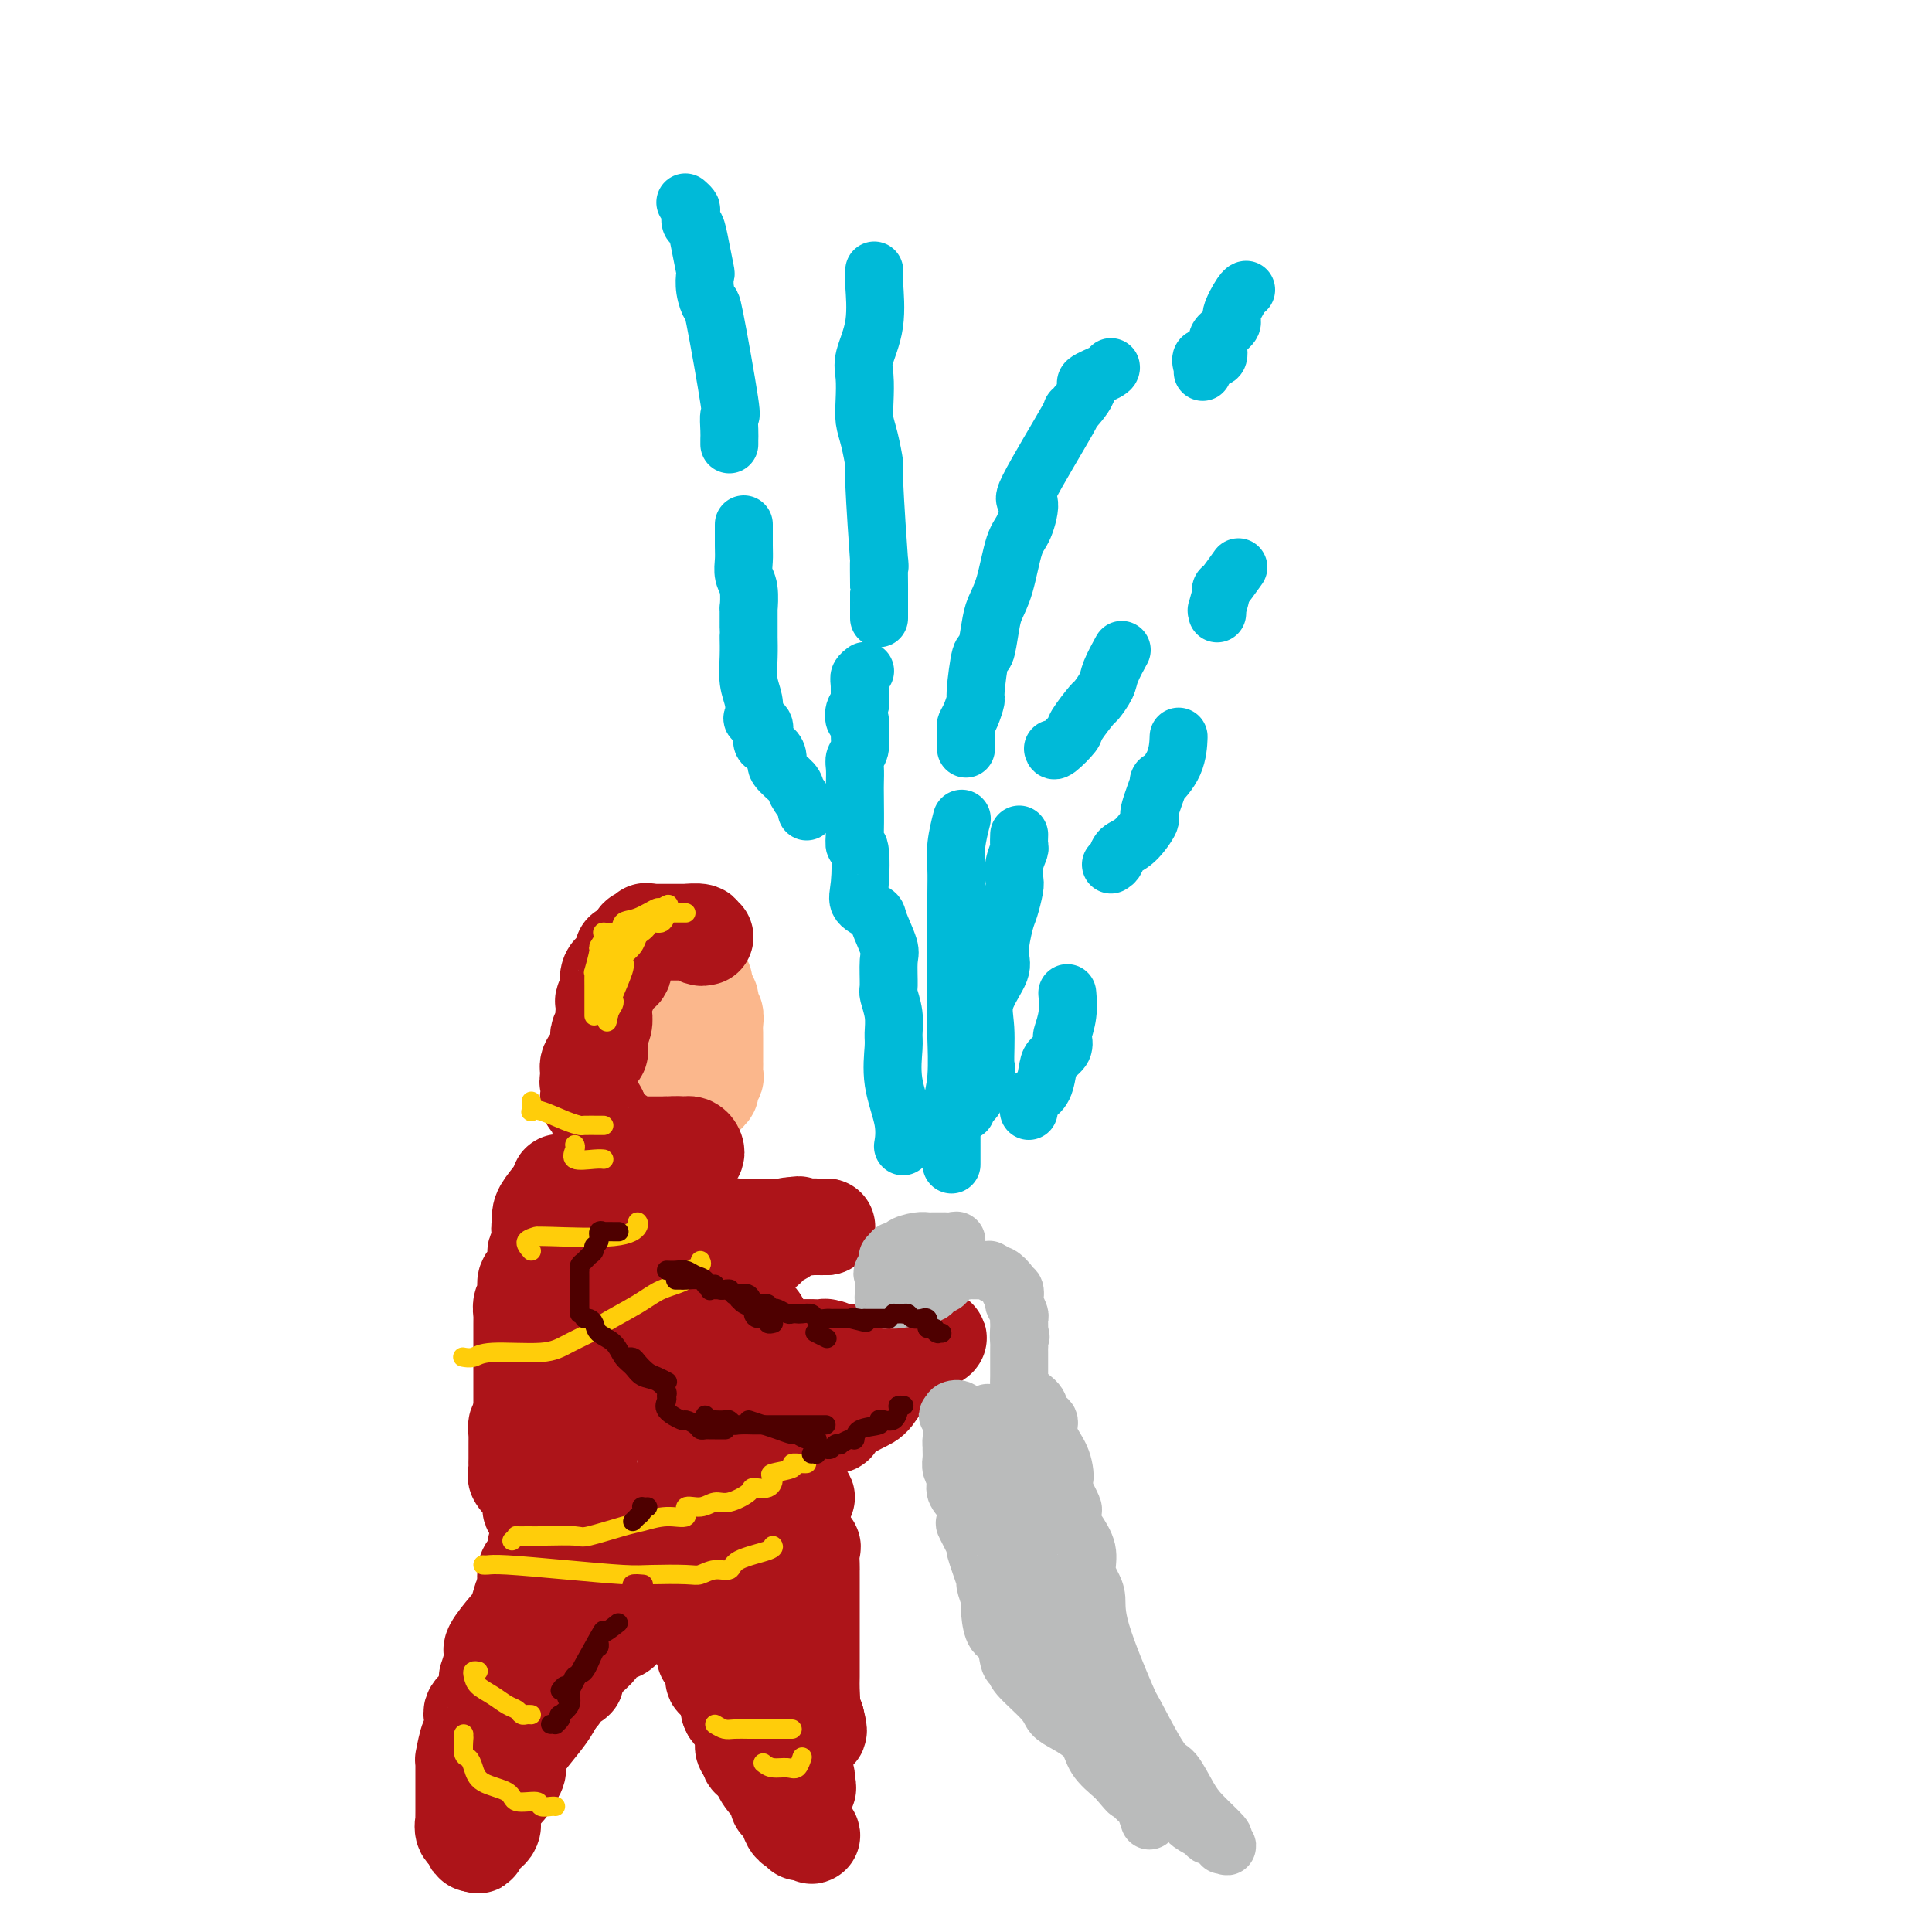 <svg viewBox='0 0 400 400' version='1.1' xmlns='http://www.w3.org/2000/svg' xmlns:xlink='http://www.w3.org/1999/xlink'><g fill='none' stroke='#FBB78C' stroke-width='20' stroke-linecap='round' stroke-linejoin='round'><path d='M142,204c0.009,0.324 0.019,0.647 0,1c-0.019,0.353 -0.065,0.735 0,1c0.065,0.265 0.241,0.412 0,1c-0.241,0.588 -0.898,1.618 -1,2c-0.102,0.382 0.351,0.116 0,1c-0.351,0.884 -1.506,2.918 -2,4c-0.494,1.082 -0.329,1.212 0,2c0.329,0.788 0.820,2.234 1,3c0.180,0.766 0.048,0.852 0,1c-0.048,0.148 -0.014,0.358 0,1c0.014,0.642 0.007,1.717 0,2c-0.007,0.283 -0.013,-0.225 0,0c0.013,0.225 0.045,1.184 0,2c-0.045,0.816 -0.166,1.489 0,2c0.166,0.511 0.619,0.860 1,1c0.381,0.140 0.691,0.070 1,0'/><path d='M142,228c0.560,2.174 0.461,0.609 1,0c0.539,-0.609 1.718,-0.262 2,0c0.282,0.262 -0.331,0.440 0,0c0.331,-0.440 1.605,-1.498 2,-2c0.395,-0.502 -0.090,-0.449 0,-1c0.090,-0.551 0.756,-1.706 1,-2c0.244,-0.294 0.065,0.272 0,0c-0.065,-0.272 -0.018,-1.382 0,-2c0.018,-0.618 0.005,-0.743 0,-1c-0.005,-0.257 -0.001,-0.646 0,-1c0.001,-0.354 0.000,-0.671 0,-1c-0.000,-0.329 -0.000,-0.668 0,-1c0.000,-0.332 0.001,-0.656 0,-1c-0.001,-0.344 -0.004,-0.707 0,-1c0.004,-0.293 0.015,-0.517 0,-1c-0.015,-0.483 -0.056,-1.224 0,-2c0.056,-0.776 0.208,-1.586 0,-2c-0.208,-0.414 -0.777,-0.430 -1,-1c-0.223,-0.570 -0.098,-1.692 0,-2c0.098,-0.308 0.171,0.198 0,0c-0.171,-0.198 -0.585,-1.099 -1,-2'/><path d='M146,205c-0.333,-3.000 -0.167,-1.500 0,0'/></g>
<g fill='none' stroke='#AD1419' stroke-width='20' stroke-linecap='round' stroke-linejoin='round'><path d='M146,194c-0.514,0.113 -1.028,0.226 -1,0c0.028,-0.226 0.599,-0.793 0,-1c-0.599,-0.207 -2.366,-0.056 -3,0c-0.634,0.056 -0.134,0.015 0,0c0.134,-0.015 -0.100,-0.004 -1,0c-0.900,0.004 -2.468,0.001 -3,0c-0.532,-0.001 -0.028,-0.000 0,0c0.028,0.000 -0.421,0.000 -1,0c-0.579,-0.000 -1.290,-0.000 -2,0'/><path d='M135,193c-1.880,-0.223 -1.081,-0.280 -1,0c0.081,0.280 -0.556,0.898 -1,1c-0.444,0.102 -0.693,-0.313 -1,0c-0.307,0.313 -0.671,1.352 -1,2c-0.329,0.648 -0.622,0.903 -1,1c-0.378,0.097 -0.840,0.035 -1,0c-0.160,-0.035 -0.018,-0.045 0,0c0.018,0.045 -0.086,0.144 0,1c0.086,0.856 0.364,2.470 0,3c-0.364,0.530 -1.369,-0.023 -2,0c-0.631,0.023 -0.887,0.621 -1,1c-0.113,0.379 -0.083,0.540 0,1c0.083,0.460 0.218,1.218 0,2c-0.218,0.782 -0.789,1.588 -1,2c-0.211,0.412 -0.060,0.429 0,1c0.060,0.571 0.030,1.696 0,2c-0.030,0.304 -0.061,-0.213 0,0c0.061,0.213 0.215,1.155 0,2c-0.215,0.845 -0.797,1.591 -1,2c-0.203,0.409 -0.027,0.480 0,1c0.027,0.520 -0.096,1.490 0,2c0.096,0.510 0.410,0.560 0,1c-0.410,0.440 -1.546,1.268 -2,2c-0.454,0.732 -0.227,1.366 0,2'/><path d='M122,222c-0.619,3.324 -0.165,1.632 0,1c0.165,-0.632 0.042,-0.206 0,0c-0.042,0.206 -0.003,0.190 0,1c0.003,0.810 -0.028,2.445 0,3c0.028,0.555 0.117,0.031 0,0c-0.117,-0.031 -0.441,0.431 0,1c0.441,0.569 1.645,1.247 2,2c0.355,0.753 -0.140,1.582 0,2c0.140,0.418 0.916,0.423 1,1c0.084,0.577 -0.524,1.724 0,2c0.524,0.276 2.181,-0.318 3,0c0.819,0.318 0.801,1.549 1,2c0.199,0.451 0.616,0.121 1,0c0.384,-0.121 0.736,-0.032 1,0c0.264,0.032 0.438,0.009 1,0c0.562,-0.009 1.510,-0.002 2,0c0.490,0.002 0.523,0.001 1,0c0.477,-0.001 1.398,-0.000 2,0c0.602,0.000 0.886,0.000 1,0c0.114,-0.000 0.057,-0.000 0,0'/><path d='M138,237c2.055,0.619 0.694,0.166 1,0c0.306,-0.166 2.281,-0.045 3,0c0.719,0.045 0.182,0.015 0,0c-0.182,-0.015 -0.010,-0.014 0,0c0.010,0.014 -0.144,0.042 0,0c0.144,-0.042 0.584,-0.153 1,0c0.416,0.153 0.808,0.570 1,1c0.192,0.430 0.183,0.871 0,1c-0.183,0.129 -0.539,-0.056 -1,0c-0.461,0.056 -1.026,0.354 -2,1c-0.974,0.646 -2.356,1.641 -3,2c-0.644,0.359 -0.551,0.082 -1,0c-0.449,-0.082 -1.440,0.029 -2,0c-0.560,-0.029 -0.689,-0.200 -1,0c-0.311,0.200 -0.803,0.771 -1,1c-0.197,0.229 -0.098,0.114 0,0'/><path d='M133,243c-1.945,1.036 -1.306,1.626 -1,2c0.306,0.374 0.279,0.533 0,1c-0.279,0.467 -0.810,1.244 -1,2c-0.190,0.756 -0.041,1.493 0,2c0.041,0.507 -0.028,0.785 0,1c0.028,0.215 0.151,0.366 0,1c-0.151,0.634 -0.576,1.750 -1,2c-0.424,0.250 -0.847,-0.368 -1,0c-0.153,0.368 -0.034,1.720 0,2c0.034,0.280 -0.015,-0.511 0,0c0.015,0.511 0.095,2.326 0,3c-0.095,0.674 -0.364,0.209 -1,0c-0.636,-0.209 -1.638,-0.162 -2,0c-0.362,0.162 -0.083,0.438 0,1c0.083,0.562 -0.030,1.411 0,2c0.030,0.589 0.202,0.917 0,1c-0.202,0.083 -0.780,-0.078 -1,0c-0.220,0.078 -0.084,0.397 0,1c0.084,0.603 0.115,1.492 0,2c-0.115,0.508 -0.377,0.637 -1,1c-0.623,0.363 -1.607,0.961 -2,1c-0.393,0.039 -0.197,-0.480 0,-1'/><path d='M122,267c-1.085,1.168 -0.298,0.090 0,-1c0.298,-1.090 0.108,-2.190 0,-3c-0.108,-0.810 -0.133,-1.330 0,-2c0.133,-0.670 0.424,-1.492 0,-3c-0.424,-1.508 -1.565,-3.703 -2,-5c-0.435,-1.297 -0.166,-1.696 0,-2c0.166,-0.304 0.229,-0.511 0,-1c-0.229,-0.489 -0.750,-1.258 -1,-2c-0.250,-0.742 -0.230,-1.458 0,-2c0.230,-0.542 0.671,-0.910 0,-1c-0.671,-0.090 -2.453,0.099 -3,0c-0.547,-0.099 0.141,-0.485 0,0c-0.141,0.485 -1.110,1.841 -2,3c-0.890,1.159 -1.701,2.120 -2,3c-0.299,0.880 -0.085,1.680 0,2c0.085,0.320 0.043,0.160 0,0'/><path d='M112,253c-0.614,1.638 -0.151,1.732 0,2c0.151,0.268 -0.012,0.710 0,1c0.012,0.290 0.199,0.427 0,1c-0.199,0.573 -0.783,1.583 -1,2c-0.217,0.417 -0.066,0.243 0,1c0.066,0.757 0.046,2.446 0,3c-0.046,0.554 -0.118,-0.025 0,0c0.118,0.025 0.425,0.655 0,1c-0.425,0.345 -1.582,0.406 -2,1c-0.418,0.594 -0.098,1.722 0,2c0.098,0.278 -0.026,-0.295 0,0c0.026,0.295 0.203,1.459 0,2c-0.203,0.541 -0.786,0.461 -1,1c-0.214,0.539 -0.057,1.698 0,2c0.057,0.302 0.015,-0.254 0,0c-0.015,0.254 -0.004,1.316 0,2c0.004,0.684 0.001,0.989 0,1c-0.001,0.011 -0.000,-0.271 0,1c0.000,1.271 0.000,4.096 0,5c-0.000,0.904 -0.000,-0.114 0,0c0.000,0.114 0.000,1.361 0,2c-0.000,0.639 -0.000,0.669 0,1c0.000,0.331 0.000,0.963 0,1c-0.000,0.037 -0.000,-0.519 0,0c0.000,0.519 0.000,2.114 0,3c-0.000,0.886 -0.000,1.062 0,1c0.000,-0.062 0.000,-0.363 0,0c-0.000,0.363 -0.000,1.389 0,2c0.000,0.611 0.000,0.805 0,1'/><path d='M108,292c-0.635,6.131 -0.223,1.958 0,1c0.223,-0.958 0.256,1.297 0,2c-0.256,0.703 -0.801,-0.148 -1,0c-0.199,0.148 -0.053,1.295 0,2c0.053,0.705 0.014,0.967 0,1c-0.014,0.033 -0.004,-0.165 0,0c0.004,0.165 0.001,0.692 0,1c-0.001,0.308 0.000,0.397 0,1c-0.000,0.603 -0.002,1.718 0,2c0.002,0.282 0.007,-0.271 0,0c-0.007,0.271 -0.026,1.366 0,2c0.026,0.634 0.098,0.808 0,1c-0.098,0.192 -0.367,0.402 0,1c0.367,0.598 1.370,1.584 2,2c0.630,0.416 0.886,0.262 1,1c0.114,0.738 0.086,2.369 0,3c-0.086,0.631 -0.229,0.262 0,0c0.229,-0.262 0.831,-0.417 1,0c0.169,0.417 -0.095,1.405 0,2c0.095,0.595 0.547,0.798 1,1'/><path d='M112,315c0.795,1.654 0.282,0.789 0,1c-0.282,0.211 -0.332,1.497 0,2c0.332,0.503 1.045,0.223 1,0c-0.045,-0.223 -0.849,-0.389 -1,0c-0.151,0.389 0.350,1.334 1,2c0.650,0.666 1.447,1.052 2,1c0.553,-0.052 0.860,-0.543 1,0c0.140,0.543 0.112,2.121 0,3c-0.112,0.879 -0.307,1.059 0,1c0.307,-0.059 1.115,-0.358 2,0c0.885,0.358 1.847,1.371 2,2c0.153,0.629 -0.504,0.874 0,1c0.504,0.126 2.169,0.135 3,0c0.831,-0.135 0.829,-0.413 1,0c0.171,0.413 0.514,1.515 1,2c0.486,0.485 1.115,0.351 2,0c0.885,-0.351 2.026,-0.919 3,-1c0.974,-0.081 1.783,0.324 2,0c0.217,-0.324 -0.156,-1.379 0,-2c0.156,-0.621 0.840,-0.810 1,-1c0.160,-0.190 -0.205,-0.381 0,-1c0.205,-0.619 0.978,-1.667 2,-3c1.022,-1.333 2.292,-2.952 3,-4c0.708,-1.048 0.854,-1.524 1,-2'/><path d='M139,316c1.630,-2.624 1.207,-2.684 1,-3c-0.207,-0.316 -0.196,-0.888 0,-2c0.196,-1.112 0.577,-2.765 1,-4c0.423,-1.235 0.887,-2.052 1,-3c0.113,-0.948 -0.125,-2.026 0,-3c0.125,-0.974 0.612,-1.844 1,-3c0.388,-1.156 0.678,-2.596 1,-4c0.322,-1.404 0.675,-2.770 1,-4c0.325,-1.230 0.623,-2.323 1,-3c0.377,-0.677 0.833,-0.939 1,-2c0.167,-1.061 0.045,-2.923 0,-4c-0.045,-1.077 -0.012,-1.371 0,-2c0.012,-0.629 0.003,-1.595 0,-3c-0.003,-1.405 -0.001,-3.249 0,-4c0.001,-0.751 0.000,-0.408 0,-1c-0.000,-0.592 -0.000,-2.118 0,-3c0.000,-0.882 0.000,-1.120 0,-2c-0.000,-0.880 -0.000,-2.403 0,-3c0.000,-0.597 0.001,-0.269 0,-1c-0.001,-0.731 -0.003,-2.522 0,-3c0.003,-0.478 0.011,0.356 0,0c-0.011,-0.356 -0.041,-1.904 0,-3c0.041,-1.096 0.155,-1.742 0,-2c-0.155,-0.258 -0.577,-0.129 -1,0'/><path d='M146,254c-0.469,-4.177 -1.143,-1.119 -2,0c-0.857,1.119 -1.897,0.299 -2,0c-0.103,-0.299 0.731,-0.076 0,0c-0.731,0.076 -3.028,0.004 -4,0c-0.972,-0.004 -0.619,0.058 -1,1c-0.381,0.942 -1.497,2.762 -2,4c-0.503,1.238 -0.394,1.893 -1,3c-0.606,1.107 -1.927,2.666 -3,4c-1.073,1.334 -1.899,2.443 -2,4c-0.101,1.557 0.524,3.562 0,6c-0.524,2.438 -2.196,5.311 -3,7c-0.804,1.689 -0.741,2.195 -1,3c-0.259,0.805 -0.840,1.908 -1,3c-0.160,1.092 0.101,2.174 0,3c-0.101,0.826 -0.563,1.395 -1,3c-0.437,1.605 -0.849,4.247 -1,6c-0.151,1.753 -0.040,2.619 0,3c0.040,0.381 0.011,0.279 0,1c-0.011,0.721 -0.003,2.265 0,3c0.003,0.735 0.001,0.659 0,1c-0.001,0.341 -0.000,1.097 0,1c0.000,-0.097 0.000,-1.049 0,-2'/><path d='M122,308c-1.085,5.959 -0.299,1.858 0,0c0.299,-1.858 0.109,-1.471 0,-3c-0.109,-1.529 -0.138,-4.972 0,-7c0.138,-2.028 0.443,-2.640 0,-3c-0.443,-0.360 -1.635,-0.468 -2,-1c-0.365,-0.532 0.097,-1.487 0,-2c-0.097,-0.513 -0.754,-0.585 -1,0c-0.246,0.585 -0.080,1.828 0,2c0.080,0.172 0.075,-0.728 0,0c-0.075,0.728 -0.220,3.085 0,4c0.220,0.915 0.805,0.390 0,1c-0.805,0.610 -3.000,2.356 -4,4c-1.000,1.644 -0.804,3.185 -1,4c-0.196,0.815 -0.785,0.904 -1,1c-0.215,0.096 -0.058,0.198 0,1c0.058,0.802 0.016,2.304 0,3c-0.016,0.696 -0.007,0.584 0,1c0.007,0.416 0.012,1.359 0,2c-0.012,0.641 -0.042,0.982 0,1c0.042,0.018 0.157,-0.285 0,0c-0.157,0.285 -0.585,1.158 -1,2c-0.415,0.842 -0.815,1.651 -1,2c-0.185,0.349 -0.155,0.237 0,1c0.155,0.763 0.433,2.400 0,3c-0.433,0.600 -1.578,0.161 -2,1c-0.422,0.839 -0.121,2.954 0,4c0.121,1.046 0.060,1.023 0,1'/><path d='M109,330c-1.887,5.956 -1.103,1.844 -1,1c0.103,-0.844 -0.473,1.578 -1,3c-0.527,1.422 -1.004,1.843 -2,3c-0.996,1.157 -2.513,3.051 -3,4c-0.487,0.949 0.054,0.954 0,2c-0.054,1.046 -0.705,3.132 -1,4c-0.295,0.868 -0.236,0.517 0,1c0.236,0.483 0.649,1.800 0,3c-0.649,1.200 -2.360,2.284 -3,3c-0.640,0.716 -0.210,1.063 0,2c0.210,0.937 0.200,2.463 0,3c-0.200,0.537 -0.589,0.084 -1,1c-0.411,0.916 -0.842,3.201 -1,4c-0.158,0.799 -0.042,0.112 0,0c0.042,-0.112 0.011,0.350 0,1c-0.011,0.650 -0.003,1.487 0,2c0.003,0.513 0.001,0.702 0,1c-0.001,0.298 -0.000,0.705 0,1c0.000,0.295 0.000,0.477 0,1c-0.000,0.523 -0.000,1.388 0,2c0.000,0.612 0.000,0.971 0,1c-0.000,0.029 -0.002,-0.273 0,0c0.002,0.273 0.006,1.120 0,2c-0.006,0.880 -0.022,1.793 0,2c0.022,0.207 0.083,-0.290 0,0c-0.083,0.290 -0.309,1.369 0,2c0.309,0.631 1.155,0.816 2,1'/><path d='M98,380c-0.048,3.919 -0.167,0.718 0,0c0.167,-0.718 0.619,1.048 1,1c0.381,-0.048 0.692,-1.911 1,-3c0.308,-1.089 0.612,-1.405 1,-2c0.388,-0.595 0.860,-1.468 1,-2c0.140,-0.532 -0.053,-0.721 1,-2c1.053,-1.279 3.354,-3.647 4,-5c0.646,-1.353 -0.361,-1.690 0,-3c0.361,-1.310 2.089,-3.593 3,-5c0.911,-1.407 1.005,-1.939 1,-3c-0.005,-1.061 -0.110,-2.651 1,-4c1.110,-1.349 3.435,-2.457 4,-3c0.565,-0.543 -0.629,-0.521 0,-2c0.629,-1.479 3.083,-4.459 4,-6c0.917,-1.541 0.299,-1.643 0,-2c-0.299,-0.357 -0.277,-0.970 0,-1c0.277,-0.030 0.809,0.522 1,0c0.191,-0.522 0.041,-2.119 0,-3c-0.041,-0.881 0.027,-1.045 0,-1c-0.027,0.045 -0.151,0.299 0,0c0.151,-0.299 0.575,-1.149 1,-2'/><path d='M122,332c4.201,-7.665 2.704,-2.827 2,-1c-0.704,1.827 -0.616,0.645 0,0c0.616,-0.645 1.761,-0.751 2,-1c0.239,-0.249 -0.429,-0.641 0,-1c0.429,-0.359 1.955,-0.684 3,-1c1.045,-0.316 1.608,-0.622 2,-1c0.392,-0.378 0.613,-0.828 1,-1c0.387,-0.172 0.939,-0.067 1,0c0.061,0.067 -0.368,0.095 0,0c0.368,-0.095 1.534,-0.313 2,0c0.466,0.313 0.233,1.156 0,2'/><path d='M135,328c0.290,0.465 -0.487,0.629 -1,1c-0.513,0.371 -0.764,0.950 -1,2c-0.236,1.050 -0.457,2.573 -1,3c-0.543,0.427 -1.410,-0.240 -2,0c-0.590,0.240 -0.905,1.387 -1,2c-0.095,0.613 0.030,0.691 0,1c-0.030,0.309 -0.213,0.848 -1,1c-0.787,0.152 -2.177,-0.082 -3,0c-0.823,0.082 -1.079,0.480 -1,1c0.079,0.520 0.493,1.161 0,2c-0.493,0.839 -1.895,1.874 -3,3c-1.105,1.126 -1.915,2.341 -2,3c-0.085,0.659 0.555,0.763 0,1c-0.555,0.237 -2.306,0.609 -3,1c-0.694,0.391 -0.333,0.801 0,1c0.333,0.199 0.636,0.187 0,1c-0.636,0.813 -2.213,2.452 -3,3c-0.787,0.548 -0.783,0.006 -1,0c-0.217,-0.006 -0.653,0.523 -1,1c-0.347,0.477 -0.605,0.901 -1,1c-0.395,0.099 -0.927,-0.128 -1,0c-0.073,0.128 0.315,0.612 0,1c-0.315,0.388 -1.332,0.681 -2,1c-0.668,0.319 -0.988,0.663 -1,1c-0.012,0.337 0.282,0.668 0,1c-0.282,0.332 -1.141,0.666 -2,1'/><path d='M104,361c-4.731,5.506 -1.058,2.770 0,2c1.058,-0.770 -0.500,0.427 -1,1c-0.500,0.573 0.058,0.524 0,1c-0.058,0.476 -0.734,1.477 -1,2c-0.266,0.523 -0.124,0.567 0,1c0.124,0.433 0.229,1.256 0,2c-0.229,0.744 -0.791,1.408 -1,2c-0.209,0.592 -0.063,1.112 0,1c0.063,-0.112 0.045,-0.854 0,0c-0.045,0.854 -0.117,3.305 0,4c0.117,0.695 0.423,-0.367 0,0c-0.423,0.367 -1.576,2.162 -2,3c-0.424,0.838 -0.119,0.717 0,1c0.119,0.283 0.052,0.969 0,1c-0.052,0.031 -0.090,-0.591 0,-1c0.090,-0.409 0.308,-0.603 1,-1c0.692,-0.397 1.857,-0.996 2,-2c0.143,-1.004 -0.736,-2.413 0,-4c0.736,-1.587 3.085,-3.353 4,-5c0.915,-1.647 0.395,-3.175 1,-5c0.605,-1.825 2.336,-3.948 4,-6c1.664,-2.052 3.260,-4.035 4,-6c0.740,-1.965 0.622,-3.914 1,-5c0.378,-1.086 1.251,-1.310 2,-2c0.749,-0.690 1.375,-1.845 2,-3'/><path d='M120,342c3.598,-6.407 2.092,-3.423 2,-3c-0.092,0.423 1.228,-1.715 2,-3c0.772,-1.285 0.994,-1.715 1,-2c0.006,-0.285 -0.206,-0.423 0,-1c0.206,-0.577 0.829,-1.593 2,-2c1.171,-0.407 2.890,-0.204 4,0c1.110,0.204 1.611,0.408 2,0c0.389,-0.408 0.665,-1.427 1,-2c0.335,-0.573 0.728,-0.701 1,-1c0.272,-0.299 0.424,-0.769 1,-1c0.576,-0.231 1.575,-0.222 2,0c0.425,0.222 0.274,0.656 0,1c-0.274,0.344 -0.673,0.598 0,1c0.673,0.402 2.417,0.953 3,2c0.583,1.047 0.003,2.590 0,3c-0.003,0.410 0.571,-0.311 1,0c0.429,0.311 0.715,1.656 1,3'/><path d='M143,337c1.476,2.178 1.666,2.623 2,3c0.334,0.377 0.812,0.686 1,1c0.188,0.314 0.086,0.632 0,1c-0.086,0.368 -0.155,0.787 0,1c0.155,0.213 0.534,0.221 1,1c0.466,0.779 1.020,2.329 1,3c-0.020,0.671 -0.615,0.464 0,1c0.615,0.536 2.438,1.814 3,3c0.562,1.186 -0.138,2.281 0,3c0.138,0.719 1.115,1.064 2,2c0.885,0.936 1.677,2.465 2,3c0.323,0.535 0.177,0.078 0,1c-0.177,0.922 -0.384,3.224 0,4c0.384,0.776 1.361,0.027 2,0c0.639,-0.027 0.941,0.669 1,1c0.059,0.331 -0.124,0.296 0,1c0.124,0.704 0.554,2.146 1,3c0.446,0.854 0.906,1.121 1,1c0.094,-0.121 -0.179,-0.629 0,0c0.179,0.629 0.811,2.395 1,3c0.189,0.605 -0.064,0.047 0,0c0.064,-0.047 0.447,0.415 1,1c0.553,0.585 1.277,1.292 2,2'/><path d='M164,376c3.291,6.209 1.019,2.231 0,1c-1.019,-1.231 -0.784,0.285 0,1c0.784,0.715 2.118,0.627 3,1c0.882,0.373 1.314,1.205 1,1c-0.314,-0.205 -1.372,-1.446 -2,-2c-0.628,-0.554 -0.825,-0.421 -1,-1c-0.175,-0.579 -0.328,-1.871 -1,-3c-0.672,-1.129 -1.864,-2.096 -3,-3c-1.136,-0.904 -2.215,-1.744 -3,-3c-0.785,-1.256 -1.276,-2.927 -2,-4c-0.724,-1.073 -1.683,-1.548 -2,-2c-0.317,-0.452 0.006,-0.881 0,-2c-0.006,-1.119 -0.341,-2.930 -1,-4c-0.659,-1.070 -1.640,-1.400 -2,-2c-0.360,-0.600 -0.097,-1.469 0,-2c0.097,-0.531 0.028,-0.723 0,-1c-0.028,-0.277 -0.014,-0.638 0,-1'/><path d='M151,350c-0.723,-2.365 -1.030,-2.278 -1,-3c0.030,-0.722 0.397,-2.252 0,-3c-0.397,-0.748 -1.556,-0.714 -2,-1c-0.444,-0.286 -0.171,-0.892 0,-2c0.171,-1.108 0.242,-2.720 0,-4c-0.242,-1.280 -0.797,-2.230 -1,-3c-0.203,-0.770 -0.054,-1.360 0,-2c0.054,-0.640 0.015,-1.330 0,-2c-0.015,-0.670 -0.004,-1.321 0,-2c0.004,-0.679 0.001,-1.386 0,-2c-0.001,-0.614 -0.000,-1.134 0,-2c0.000,-0.866 0.000,-2.077 0,-3c-0.000,-0.923 -0.000,-1.557 0,-2c0.000,-0.443 -0.000,-0.695 0,-1c0.000,-0.305 0.000,-0.664 0,-1c-0.000,-0.336 -0.001,-0.650 0,-1c0.001,-0.350 0.003,-0.735 0,-1c-0.003,-0.265 -0.011,-0.411 0,-1c0.011,-0.589 0.041,-1.620 0,-2c-0.041,-0.380 -0.155,-0.109 0,0c0.155,0.109 0.577,0.054 1,0'/><path d='M148,312c0.350,-3.437 0.724,-1.028 1,0c0.276,1.028 0.452,0.675 2,0c1.548,-0.675 4.466,-1.671 6,-2c1.534,-0.329 1.683,0.009 2,0c0.317,-0.009 0.803,-0.367 1,0c0.197,0.367 0.105,1.458 0,2c-0.105,0.542 -0.224,0.535 0,1c0.224,0.465 0.792,1.403 1,2c0.208,0.597 0.056,0.852 0,1c-0.056,0.148 -0.015,0.189 0,1c0.015,0.811 0.004,2.391 0,3c-0.004,0.609 -0.001,0.248 0,1c0.001,0.752 0.000,2.616 0,4c-0.000,1.384 0.000,2.289 0,4c-0.000,1.711 -0.001,4.229 0,5c0.001,0.771 0.004,-0.206 0,1c-0.004,1.206 -0.015,4.593 0,6c0.015,1.407 0.057,0.834 0,1c-0.057,0.166 -0.214,1.073 0,2c0.214,0.927 0.797,1.876 1,3c0.203,1.124 0.026,2.423 0,3c-0.026,0.577 0.099,0.433 0,1c-0.099,0.567 -0.420,1.846 0,3c0.420,1.154 1.582,2.185 2,3c0.418,0.815 0.091,1.414 0,2c-0.091,0.586 0.052,1.158 0,2c-0.052,0.842 -0.301,1.955 0,3c0.301,1.045 1.150,2.023 2,3'/><path d='M166,367c0.842,2.192 0.948,1.171 1,1c0.052,-0.171 0.051,0.506 0,1c-0.051,0.494 -0.154,0.805 0,1c0.154,0.195 0.563,0.276 0,0c-0.563,-0.276 -2.098,-0.908 -3,-2c-0.902,-1.092 -1.172,-2.644 -2,-5c-0.828,-2.356 -2.215,-5.515 -3,-8c-0.785,-2.485 -0.970,-4.297 -2,-6c-1.030,-1.703 -2.907,-3.298 -4,-6c-1.093,-2.702 -1.403,-6.512 -2,-9c-0.597,-2.488 -1.480,-3.653 -2,-5c-0.520,-1.347 -0.675,-2.878 -1,-4c-0.325,-1.122 -0.819,-1.837 -1,-3c-0.181,-1.163 -0.048,-2.773 0,-4c0.048,-1.227 0.013,-2.071 0,-3c-0.013,-0.929 -0.003,-1.942 0,-3c0.003,-1.058 0.001,-2.159 0,-3c-0.001,-0.841 -0.000,-1.420 0,-2'/><path d='M147,307c-0.928,-5.931 -0.249,-2.758 0,-2c0.249,0.758 0.067,-0.900 0,-2c-0.067,-1.100 -0.019,-1.642 0,-2c0.019,-0.358 0.009,-0.530 0,-1c-0.009,-0.470 -0.017,-1.236 0,-2c0.017,-0.764 0.060,-1.527 0,-2c-0.060,-0.473 -0.221,-0.657 0,-1c0.221,-0.343 0.826,-0.845 1,-1c0.174,-0.155 -0.082,0.038 0,0c0.082,-0.038 0.501,-0.305 1,0c0.499,0.305 1.077,1.183 2,2c0.923,0.817 2.192,1.573 3,2c0.808,0.427 1.155,0.524 2,1c0.845,0.476 2.189,1.332 3,2c0.811,0.668 1.088,1.149 2,2c0.912,0.851 2.460,2.070 3,3c0.540,0.930 0.073,1.569 0,2c-0.073,0.431 0.250,0.655 1,1c0.750,0.345 1.929,0.813 2,1c0.071,0.187 -0.964,0.094 -2,0'/><path d='M165,310c2.432,2.492 0.511,0.721 -1,0c-1.511,-0.721 -2.613,-0.392 -3,0c-0.387,0.392 -0.060,0.848 -1,0c-0.940,-0.848 -3.145,-3.000 -5,-4c-1.855,-1.000 -3.358,-0.849 -4,-1c-0.642,-0.151 -0.423,-0.605 -1,-1c-0.577,-0.395 -1.951,-0.732 -3,-1c-1.049,-0.268 -1.773,-0.468 -2,-1c-0.227,-0.532 0.043,-1.396 0,-2c-0.043,-0.604 -0.401,-0.946 -1,-1c-0.599,-0.054 -1.441,0.181 -2,0c-0.559,-0.181 -0.836,-0.778 -1,-1c-0.164,-0.222 -0.216,-0.070 0,0c0.216,0.070 0.701,0.058 1,1c0.299,0.942 0.412,2.836 1,4c0.588,1.164 1.649,1.596 3,3c1.351,1.404 2.991,3.780 4,5c1.009,1.220 1.387,1.282 2,2c0.613,0.718 1.460,2.090 2,3c0.540,0.910 0.774,1.357 1,2c0.226,0.643 0.446,1.481 1,2c0.554,0.519 1.444,0.720 2,1c0.556,0.280 0.778,0.640 1,1'/><path d='M159,322c2.852,3.732 1.483,1.563 1,1c-0.483,-0.563 -0.079,0.479 0,1c0.079,0.521 -0.167,0.522 0,1c0.167,0.478 0.748,1.432 1,2c0.252,0.568 0.176,0.749 0,1c-0.176,0.251 -0.454,0.570 0,1c0.454,0.430 1.638,0.970 2,2c0.362,1.030 -0.099,2.551 0,3c0.099,0.449 0.758,-0.174 1,0c0.242,0.174 0.067,1.147 0,2c-0.067,0.853 -0.028,1.588 0,2c0.028,0.412 0.044,0.503 0,1c-0.044,0.497 -0.148,1.402 0,3c0.148,1.598 0.547,3.891 1,5c0.453,1.109 0.961,1.035 1,1c0.039,-0.035 -0.392,-0.030 0,1c0.392,1.030 1.605,3.085 2,4c0.395,0.915 -0.030,0.690 0,1c0.030,0.310 0.515,1.155 1,2'/><path d='M169,356c1.321,5.116 -0.378,0.906 -1,-1c-0.622,-1.906 -0.167,-1.509 0,-2c0.167,-0.491 0.045,-1.872 0,-3c-0.045,-1.128 -0.012,-2.005 0,-3c0.012,-0.995 0.003,-2.108 0,-3c-0.003,-0.892 -0.001,-1.561 0,-3c0.001,-1.439 0.000,-3.647 0,-5c-0.000,-1.353 0.000,-1.852 0,-3c-0.000,-1.148 -0.001,-2.945 0,-4c0.001,-1.055 0.002,-1.367 0,-2c-0.002,-0.633 -0.008,-1.587 0,-2c0.008,-0.413 0.031,-0.286 0,-1c-0.031,-0.714 -0.117,-2.269 0,-3c0.117,-0.731 0.437,-0.639 0,-1c-0.437,-0.361 -1.633,-1.175 -2,-2c-0.367,-0.825 0.094,-1.661 0,-2c-0.094,-0.339 -0.741,-0.180 -1,-1c-0.259,-0.820 -0.128,-2.619 0,-3c0.128,-0.381 0.255,0.655 0,0c-0.255,-0.655 -0.890,-3.003 -1,-4c-0.110,-0.997 0.306,-0.644 0,-1c-0.306,-0.356 -1.334,-1.420 -2,-2c-0.666,-0.580 -0.970,-0.675 -1,-1c-0.030,-0.325 0.213,-0.878 0,-1c-0.213,-0.122 -0.883,0.188 -1,0c-0.117,-0.188 0.319,-0.875 0,-1c-0.319,-0.125 -1.394,0.313 -2,0c-0.606,-0.313 -0.745,-1.375 -1,-2c-0.255,-0.625 -0.628,-0.812 -1,-1'/><path d='M156,299c-1.789,-1.666 -2.263,-1.330 -3,-1c-0.737,0.330 -1.737,0.653 -2,0c-0.263,-0.653 0.210,-2.283 0,-3c-0.210,-0.717 -1.102,-0.520 -2,-1c-0.898,-0.480 -1.803,-1.636 -2,-2c-0.197,-0.364 0.315,0.063 0,0c-0.315,-0.063 -1.455,-0.618 -2,-1c-0.545,-0.382 -0.495,-0.593 -1,-1c-0.505,-0.407 -1.566,-1.010 -2,-2c-0.434,-0.990 -0.240,-2.369 -1,-3c-0.760,-0.631 -2.474,-0.516 -3,-1c-0.526,-0.484 0.135,-1.567 0,-2c-0.135,-0.433 -1.068,-0.217 -2,0'/><path d='M136,282c-3.595,-2.857 -2.582,-1.499 -2,-1c0.582,0.499 0.733,0.139 1,0c0.267,-0.139 0.649,-0.057 1,0c0.351,0.057 0.669,0.091 1,0c0.331,-0.091 0.673,-0.305 2,0c1.327,0.305 3.638,1.129 5,2c1.362,0.871 1.773,1.791 2,2c0.227,0.209 0.269,-0.291 1,0c0.731,0.291 2.152,1.372 3,2c0.848,0.628 1.122,0.803 1,1c-0.122,0.197 -0.642,0.418 0,1c0.642,0.582 2.445,1.526 3,2c0.555,0.474 -0.139,0.477 0,1c0.139,0.523 1.112,1.565 2,2c0.888,0.435 1.691,0.263 2,1c0.309,0.737 0.124,2.383 0,3c-0.124,0.617 -0.187,0.205 0,0c0.187,-0.205 0.625,-0.201 1,0c0.375,0.201 0.688,0.601 1,1'/><path d='M160,299c1.556,1.668 0.445,-0.161 0,-1c-0.445,-0.839 -0.223,-0.689 0,-1c0.223,-0.311 0.448,-1.083 0,-2c-0.448,-0.917 -1.570,-1.980 -2,-3c-0.430,-1.020 -0.167,-1.997 0,-3c0.167,-1.003 0.237,-2.031 0,-3c-0.237,-0.969 -0.780,-1.877 -1,-3c-0.220,-1.123 -0.115,-2.459 0,-3c0.115,-0.541 0.241,-0.286 0,-1c-0.241,-0.714 -0.848,-2.397 -1,-3c-0.152,-0.603 0.153,-0.125 0,0c-0.153,0.125 -0.762,-0.103 -1,-1c-0.238,-0.897 -0.105,-2.464 0,-3c0.105,-0.536 0.183,-0.041 0,0c-0.183,0.041 -0.626,-0.374 -1,-1c-0.374,-0.626 -0.678,-1.465 -1,-2c-0.322,-0.535 -0.661,-0.768 -1,-1'/><path d='M152,268c-1.451,-5.031 -1.078,-2.109 -1,-1c0.078,1.109 -0.139,0.405 0,0c0.139,-0.405 0.632,-0.512 0,-1c-0.632,-0.488 -2.390,-1.356 -3,-2c-0.610,-0.644 -0.072,-1.062 0,-1c0.072,0.062 -0.321,0.604 -1,0c-0.679,-0.604 -1.644,-2.355 -2,-3c-0.356,-0.645 -0.102,-0.184 0,0c0.102,0.184 0.051,0.092 0,0'/><path d='M150,262c-0.008,-0.117 -0.016,-0.234 0,0c0.016,0.234 0.056,0.818 0,1c-0.056,0.182 -0.208,-0.040 0,0c0.208,0.040 0.776,0.341 1,1c0.224,0.659 0.104,1.676 0,2c-0.104,0.324 -0.193,-0.045 0,0c0.193,0.045 0.668,0.502 1,1c0.332,0.498 0.520,1.035 1,2c0.480,0.965 1.252,2.356 2,3c0.748,0.644 1.472,0.540 2,1c0.528,0.460 0.859,1.482 1,2c0.141,0.518 0.093,0.531 0,1c-0.093,0.469 -0.232,1.394 0,2c0.232,0.606 0.834,0.895 1,1c0.166,0.105 -0.105,0.028 0,0c0.105,-0.028 0.587,-0.008 1,0c0.413,0.008 0.758,0.002 1,0c0.242,-0.002 0.380,-0.001 1,0c0.620,0.001 1.723,0.000 2,0c0.277,-0.000 -0.272,-0.000 0,0c0.272,0.000 1.363,0.000 2,0c0.637,-0.000 0.818,-0.000 1,0'/><path d='M167,279c1.594,0.156 1.079,0.046 1,0c-0.079,-0.046 0.277,-0.026 1,0c0.723,0.026 1.814,0.060 2,0c0.186,-0.060 -0.531,-0.212 0,0c0.531,0.212 2.310,0.789 3,1c0.690,0.211 0.290,0.056 1,0c0.710,-0.056 2.531,-0.014 3,0c0.469,0.014 -0.414,0.000 0,0c0.414,-0.000 2.126,0.014 3,0c0.874,-0.014 0.911,-0.055 1,0c0.089,0.055 0.230,0.207 1,0c0.770,-0.207 2.168,-0.774 3,-1c0.832,-0.226 1.099,-0.112 1,0c-0.099,0.112 -0.565,0.223 0,0c0.565,-0.223 2.161,-0.778 3,-1c0.839,-0.222 0.919,-0.111 1,0'/><path d='M191,278c3.523,-0.086 0.331,0.201 0,0c-0.331,-0.201 2.201,-0.888 3,-1c0.799,-0.112 -0.134,0.351 -1,1c-0.866,0.649 -1.667,1.484 -2,2c-0.333,0.516 -0.200,0.712 -1,1c-0.800,0.288 -2.532,0.667 -3,1c-0.468,0.333 0.328,0.621 0,1c-0.328,0.379 -1.781,0.848 -3,2c-1.219,1.152 -2.204,2.988 -3,4c-0.796,1.012 -1.404,1.199 -3,2c-1.596,0.801 -4.180,2.216 -5,3c-0.820,0.784 0.123,0.936 0,1c-0.123,0.064 -1.313,0.040 -2,0c-0.687,-0.040 -0.869,-0.097 -1,0c-0.131,0.097 -0.209,0.349 -1,1c-0.791,0.651 -2.294,1.700 -3,2c-0.706,0.300 -0.613,-0.150 -1,0c-0.387,0.150 -1.253,0.900 -2,1c-0.747,0.100 -1.373,-0.450 -2,-1'/><path d='M161,298c-3.094,1.415 -0.829,0.453 0,0c0.829,-0.453 0.220,-0.396 0,-1c-0.220,-0.604 -0.052,-1.867 0,-3c0.052,-1.133 -0.011,-2.134 1,-3c1.011,-0.866 3.096,-1.596 4,-2c0.904,-0.404 0.628,-0.480 1,-1c0.372,-0.520 1.392,-1.483 2,-2c0.608,-0.517 0.806,-0.587 1,-1c0.194,-0.413 0.386,-1.169 1,-2c0.614,-0.831 1.649,-1.738 2,-2c0.351,-0.262 0.018,0.122 0,0c-0.018,-0.122 0.281,-0.749 0,-1c-0.281,-0.251 -1.140,-0.125 -2,0'/><path d='M171,280c1.488,-1.702 0.710,-0.456 0,0c-0.710,0.456 -1.350,0.122 -2,0c-0.650,-0.122 -1.310,-0.033 -2,0c-0.690,0.033 -1.412,0.008 -2,0c-0.588,-0.008 -1.043,-0.001 -1,0c0.043,0.001 0.583,-0.004 0,0c-0.583,0.004 -2.289,0.017 -3,0c-0.711,-0.017 -0.428,-0.064 -1,0c-0.572,0.064 -1.999,0.238 -3,0c-1.001,-0.238 -1.575,-0.887 -2,-1c-0.425,-0.113 -0.702,0.310 -1,0c-0.298,-0.310 -0.619,-1.353 -1,-2c-0.381,-0.647 -0.823,-0.899 -1,-1c-0.177,-0.101 -0.088,-0.050 0,0'/><path d='M152,276c-0.774,-1.235 -0.207,-2.324 0,-3c0.207,-0.676 0.056,-0.941 0,-1c-0.056,-0.059 -0.015,0.086 0,0c0.015,-0.086 0.004,-0.403 0,-1c-0.004,-0.597 -0.003,-1.473 0,-2c0.003,-0.527 0.007,-0.706 0,-1c-0.007,-0.294 -0.026,-0.704 0,-1c0.026,-0.296 0.098,-0.478 0,-1c-0.098,-0.522 -0.367,-1.382 0,-2c0.367,-0.618 1.371,-0.992 2,-1c0.629,-0.008 0.885,0.351 1,0c0.115,-0.351 0.089,-1.413 0,-2c-0.089,-0.587 -0.241,-0.700 0,-1c0.241,-0.300 0.877,-0.789 1,-1c0.123,-0.211 -0.265,-0.146 0,0c0.265,0.146 1.184,0.371 2,0c0.816,-0.371 1.528,-1.340 2,-2c0.472,-0.660 0.704,-1.012 1,-1c0.296,0.012 0.657,0.388 1,0c0.343,-0.388 0.670,-1.539 1,-2c0.330,-0.461 0.665,-0.230 1,0'/><path d='M164,254c1.732,-0.928 1.561,-0.249 2,0c0.439,0.249 1.489,0.067 2,0c0.511,-0.067 0.484,-0.018 1,0c0.516,0.018 1.576,0.005 2,0c0.424,-0.005 0.212,-0.003 0,0'/><path d='M171,254c0.897,-0.000 -0.360,-0.000 -1,0c-0.640,0.000 -0.661,0.000 -1,0c-0.339,-0.000 -0.995,-0.000 -1,0c-0.005,0.000 0.642,0.000 0,0c-0.642,-0.000 -2.571,-0.000 -4,0c-1.429,0.000 -2.358,0.000 -3,0c-0.642,-0.000 -0.998,-0.000 -1,0c-0.002,0.000 0.351,0.000 0,0c-0.351,-0.000 -1.407,-0.000 -2,0c-0.593,0.000 -0.723,0.000 -1,0c-0.277,-0.000 -0.702,-0.001 -1,0c-0.298,0.001 -0.469,0.004 -1,0c-0.531,-0.004 -1.421,-0.015 -2,0c-0.579,0.015 -0.846,0.056 -1,0c-0.154,-0.056 -0.195,-0.207 -1,0c-0.805,0.207 -2.373,0.774 -3,1c-0.627,0.226 -0.314,0.113 0,0'/></g>
<g fill='none' stroke='#FFCD0A' stroke-width='4' stroke-linecap='round' stroke-linejoin='round'><path d='M96,359c-0.006,0.508 -0.013,1.017 0,1c0.013,-0.017 0.045,-0.559 0,0c-0.045,0.559 -0.166,2.218 0,3c0.166,0.782 0.619,0.687 1,1c0.381,0.313 0.691,1.036 1,2c0.309,0.964 0.617,2.171 2,3c1.383,0.829 3.841,1.280 5,2c1.159,0.720 1.018,1.710 2,2c0.982,0.290 3.086,-0.118 4,0c0.914,0.118 0.637,0.764 1,1c0.363,0.236 1.367,0.064 2,0c0.633,-0.064 0.895,-0.018 1,0c0.105,0.018 0.052,0.009 0,0'/><path d='M99,346c-0.411,-0.065 -0.822,-0.130 -1,0c-0.178,0.130 -0.122,0.454 0,1c0.122,0.546 0.309,1.313 1,2c0.691,0.687 1.887,1.294 3,2c1.113,0.706 2.144,1.510 3,2c0.856,0.490 1.536,0.667 2,1c0.464,0.333 0.712,0.821 1,1c0.288,0.179 0.616,0.048 1,0c0.384,-0.048 0.824,-0.014 1,0c0.176,0.014 0.088,0.007 0,0'/><path d='M106,319c0.463,-0.423 0.926,-0.846 1,-1c0.074,-0.154 -0.242,-0.039 0,0c0.242,0.039 1.041,0.004 2,0c0.959,-0.004 2.079,0.025 4,0c1.921,-0.025 4.645,-0.102 6,0c1.355,0.102 1.342,0.383 3,0c1.658,-0.383 4.988,-1.431 7,-2c2.012,-0.569 2.706,-0.659 4,-1c1.294,-0.341 3.190,-0.933 5,-1c1.810,-0.067 3.536,0.390 4,0c0.464,-0.390 -0.334,-1.628 0,-2c0.334,-0.372 1.800,0.120 3,0c1.200,-0.120 2.136,-0.854 3,-1c0.864,-0.146 1.658,0.294 3,0c1.342,-0.294 3.231,-1.322 4,-2c0.769,-0.678 0.418,-1.008 1,-1c0.582,0.008 2.098,0.352 3,0c0.902,-0.352 1.191,-1.401 1,-2c-0.191,-0.599 -0.860,-0.749 0,-1c0.860,-0.251 3.250,-0.603 4,-1c0.750,-0.397 -0.139,-0.838 0,-1c0.139,-0.162 1.307,-0.044 2,0c0.693,0.044 0.912,0.012 1,0c0.088,-0.012 0.044,-0.006 0,0'/><path d='M100,324c0.246,0.022 0.491,0.045 1,0c0.509,-0.045 1.281,-0.156 4,0c2.719,0.156 7.385,0.579 12,1c4.615,0.421 9.178,0.841 12,1c2.822,0.159 3.902,0.058 6,0c2.098,-0.058 5.215,-0.074 7,0c1.785,0.074 2.237,0.238 3,0c0.763,-0.238 1.837,-0.876 3,-1c1.163,-0.124 2.417,0.268 3,0c0.583,-0.268 0.497,-1.196 2,-2c1.503,-0.804 4.597,-1.486 6,-2c1.403,-0.514 1.115,-0.861 1,-1c-0.115,-0.139 -0.058,-0.069 0,0'/><path d='M148,357c0.694,0.423 1.389,0.845 2,1c0.611,0.155 1.140,0.041 2,0c0.860,-0.041 2.051,-0.011 3,0c0.949,0.011 1.655,0.003 2,0c0.345,-0.003 0.327,-0.001 1,0c0.673,0.001 2.036,0.000 3,0c0.964,-0.000 1.529,-0.000 2,0c0.471,0.000 0.849,0.000 1,0c0.151,-0.000 0.076,-0.000 0,0'/><path d='M158,365c0.558,0.439 1.116,0.877 2,1c0.884,0.123 2.093,-0.070 3,0c0.907,0.070 1.514,0.404 2,0c0.486,-0.404 0.853,-1.544 1,-2c0.147,-0.456 0.073,-0.228 0,0'/><path d='M96,281c-0.177,-0.033 -0.354,-0.066 0,0c0.354,0.066 1.239,0.231 2,0c0.761,-0.231 1.399,-0.857 4,-1c2.601,-0.143 7.164,0.198 10,0c2.836,-0.198 3.943,-0.935 6,-2c2.057,-1.065 5.063,-2.459 6,-3c0.937,-0.541 -0.196,-0.229 1,-1c1.196,-0.771 4.720,-2.626 7,-4c2.280,-1.374 3.315,-2.267 5,-3c1.685,-0.733 4.021,-1.307 5,-2c0.979,-0.693 0.603,-1.505 1,-2c0.397,-0.495 1.568,-0.672 2,-1c0.432,-0.328 0.123,-0.808 0,-1c-0.123,-0.192 -0.062,-0.096 0,0'/><path d='M110,259c-0.648,-0.731 -1.296,-1.462 -1,-2c0.296,-0.538 1.537,-0.883 2,-1c0.463,-0.117 0.149,-0.007 0,0c-0.149,0.007 -0.131,-0.089 3,0c3.131,0.089 9.375,0.364 13,0c3.625,-0.364 4.630,-1.367 5,-2c0.370,-0.633 0.106,-0.895 0,-1c-0.106,-0.105 -0.053,-0.052 0,0'/><path d='M110,228c0.026,0.831 0.053,1.662 0,2c-0.053,0.338 -0.185,0.181 0,0c0.185,-0.181 0.687,-0.388 2,0c1.313,0.388 3.438,1.372 5,2c1.562,0.628 2.562,0.900 3,1c0.438,0.100 0.313,0.027 1,0c0.687,-0.027 2.184,-0.007 3,0c0.816,0.007 0.950,0.002 1,0c0.050,-0.002 0.014,-0.001 0,0c-0.014,0.001 -0.007,0.000 0,0'/><path d='M119,237c0.105,0.196 0.211,0.392 0,1c-0.211,0.608 -0.737,1.627 0,2c0.737,0.373 2.737,0.100 4,0c1.263,-0.100 1.789,-0.029 2,0c0.211,0.029 0.105,0.014 0,0'/><path d='M142,189c-0.214,0.002 -0.428,0.003 -1,0c-0.572,-0.003 -1.502,-0.011 -2,0c-0.498,0.011 -0.565,0.041 -1,0c-0.435,-0.041 -1.238,-0.153 -2,0c-0.762,0.153 -1.483,0.571 -2,1c-0.517,0.429 -0.831,0.868 -1,1c-0.169,0.132 -0.192,-0.044 -1,0c-0.808,0.044 -2.402,0.308 -3,1c-0.598,0.692 -0.199,1.813 0,2c0.199,0.187 0.198,-0.558 0,0c-0.198,0.558 -0.593,2.421 -1,3c-0.407,0.579 -0.827,-0.125 -1,0c-0.173,0.125 -0.099,1.079 0,2c0.099,0.921 0.223,1.810 0,2c-0.223,0.190 -0.792,-0.319 -1,0c-0.208,0.319 -0.056,1.465 0,2c0.056,0.535 0.015,0.458 0,1c-0.015,0.542 -0.004,1.704 0,2c0.004,0.296 0.001,-0.274 0,0c-0.001,0.274 -0.000,1.393 0,2c0.000,0.607 0.000,0.702 0,1c-0.000,0.298 -0.000,0.799 0,1c0.000,0.201 0.000,0.100 0,0'/><path d='M126,210c-0.522,2.889 -0.329,1.111 0,0c0.329,-1.111 0.792,-1.555 1,-2c0.208,-0.445 0.159,-0.892 0,-1c-0.159,-0.108 -0.428,0.123 0,-1c0.428,-1.123 1.554,-3.600 2,-5c0.446,-1.400 0.214,-1.723 0,-2c-0.214,-0.277 -0.408,-0.508 0,-1c0.408,-0.492 1.418,-1.246 2,-2c0.582,-0.754 0.737,-1.507 1,-2c0.263,-0.493 0.635,-0.727 1,-1c0.365,-0.273 0.725,-0.584 1,-1c0.275,-0.416 0.465,-0.936 1,-1c0.535,-0.064 1.413,0.329 2,0c0.587,-0.329 0.882,-1.380 1,-2c0.118,-0.620 0.059,-0.810 0,-1'/><path d='M138,188c1.174,-1.516 -0.390,-0.308 -1,0c-0.610,0.308 -0.266,-0.286 -1,0c-0.734,0.286 -2.546,1.451 -4,2c-1.454,0.549 -2.551,0.480 -3,1c-0.449,0.520 -0.249,1.627 -1,2c-0.751,0.373 -2.454,0.010 -3,0c-0.546,-0.010 0.064,0.333 0,1c-0.064,0.667 -0.802,1.659 -1,2c-0.198,0.341 0.143,0.030 0,1c-0.143,0.970 -0.770,3.220 -1,4c-0.230,0.780 -0.062,0.091 0,0c0.062,-0.091 0.016,0.418 0,1c-0.016,0.582 -0.004,1.238 0,2c0.004,0.762 0.001,1.630 0,2c-0.001,0.370 -0.000,0.244 0,1c0.000,0.756 0.000,2.396 0,3c-0.000,0.604 -0.000,0.173 0,0c0.000,-0.173 0.000,-0.086 0,0'/></g>
<g fill='none' stroke='#BABBBB' stroke-width='12' stroke-linecap='round' stroke-linejoin='round'><path d='M185,259c-0.087,-0.000 -0.174,-0.000 0,0c0.174,0.000 0.610,0.000 1,0c0.390,-0.000 0.734,-0.000 1,0c0.266,0.000 0.455,0.000 1,0c0.545,-0.000 1.446,-0.000 2,0c0.554,0.000 0.760,0.001 1,0c0.240,-0.001 0.513,-0.003 1,0c0.487,0.003 1.189,0.012 2,0c0.811,-0.012 1.733,-0.044 2,0c0.267,0.044 -0.120,0.166 0,0c0.120,-0.166 0.749,-0.619 1,-1c0.251,-0.381 0.126,-0.691 0,-1'/><path d='M197,257c1.909,-0.309 0.681,-0.083 0,0c-0.681,0.083 -0.814,0.021 -1,0c-0.186,-0.021 -0.426,-0.003 -1,0c-0.574,0.003 -1.481,-0.010 -2,0c-0.519,0.010 -0.648,0.043 -1,0c-0.352,-0.043 -0.927,-0.163 -2,0c-1.073,0.163 -2.644,0.607 -3,1c-0.356,0.393 0.502,0.734 0,1c-0.502,0.266 -2.366,0.456 -3,1c-0.634,0.544 -0.038,1.441 0,2c0.038,0.559 -0.481,0.779 -1,1'/><path d='M183,263c-0.619,0.892 -0.167,0.621 0,1c0.167,0.379 0.047,1.408 0,2c-0.047,0.592 -0.022,0.747 0,1c0.022,0.253 0.042,0.605 0,1c-0.042,0.395 -0.147,0.835 0,1c0.147,0.165 0.546,0.056 1,0c0.454,-0.056 0.962,-0.057 1,0c0.038,0.057 -0.393,0.173 1,0c1.393,-0.173 4.612,-0.637 6,-1c1.388,-0.363 0.946,-0.627 1,-1c0.054,-0.373 0.606,-0.857 1,-1c0.394,-0.143 0.631,0.054 1,0c0.369,-0.054 0.868,-0.361 1,-1c0.132,-0.639 -0.105,-1.611 0,-2c0.105,-0.389 0.553,-0.194 1,0'/><path d='M197,263c1.515,-0.772 2.801,-0.203 3,0c0.199,0.203 -0.691,0.039 0,0c0.691,-0.039 2.964,0.049 4,0c1.036,-0.049 0.837,-0.233 1,0c0.163,0.233 0.688,0.884 1,1c0.312,0.116 0.409,-0.302 1,0c0.591,0.302 1.674,1.323 2,2c0.326,0.677 -0.105,1.011 0,1c0.105,-0.011 0.746,-0.368 1,0c0.254,0.368 0.121,1.460 0,2c-0.121,0.540 -0.228,0.529 0,1c0.228,0.471 0.793,1.425 1,2c0.207,0.575 0.056,0.770 0,1c-0.056,0.230 -0.016,0.494 0,1c0.016,0.506 0.008,1.253 0,2'/><path d='M211,276c0.619,1.748 0.166,0.117 0,0c-0.166,-0.117 -0.044,1.278 0,2c0.044,0.722 0.012,0.770 0,1c-0.012,0.230 -0.003,0.642 0,1c0.003,0.358 0.001,0.664 0,1c-0.001,0.336 0.001,0.703 0,1c-0.001,0.297 -0.003,0.523 0,1c0.003,0.477 0.013,1.203 0,2c-0.013,0.797 -0.049,1.664 0,2c0.049,0.336 0.185,0.143 0,1c-0.185,0.857 -0.689,2.766 -1,4c-0.311,1.234 -0.430,1.794 -1,2c-0.570,0.206 -1.591,0.059 -2,0c-0.409,-0.059 -0.204,-0.029 0,0'/><path d='M207,294c-1.343,0.926 -2.701,0.241 -3,0c-0.299,-0.241 0.463,-0.037 0,0c-0.463,0.037 -2.149,-0.092 -3,0c-0.851,0.092 -0.867,0.406 -1,0c-0.133,-0.406 -0.382,-1.532 -1,-2c-0.618,-0.468 -1.605,-0.276 -2,0c-0.395,0.276 -0.197,0.638 0,1'/><path d='M197,293c-1.547,-0.157 -0.414,-0.050 0,1c0.414,1.050 0.110,3.044 0,4c-0.110,0.956 -0.026,0.876 0,1c0.026,0.124 -0.007,0.452 0,1c0.007,0.548 0.052,1.315 0,2c-0.052,0.685 -0.203,1.288 0,2c0.203,0.712 0.759,1.533 1,2c0.241,0.467 0.168,0.580 0,1c-0.168,0.420 -0.429,1.148 0,2c0.429,0.852 1.549,1.830 2,3c0.451,1.170 0.234,2.532 0,3c-0.234,0.468 -0.484,0.041 0,1c0.484,0.959 1.703,3.302 2,4c0.297,0.698 -0.327,-0.250 0,1c0.327,1.250 1.604,4.696 2,6c0.396,1.304 -0.088,0.465 0,1c0.088,0.535 0.748,2.445 1,3c0.252,0.555 0.095,-0.243 0,0c-0.095,0.243 -0.126,1.528 0,3c0.126,1.472 0.411,3.130 1,4c0.589,0.870 1.482,0.953 2,2c0.518,1.047 0.662,3.057 1,4c0.338,0.943 0.869,0.818 1,1c0.131,0.182 -0.137,0.670 1,2c1.137,1.330 3.678,3.503 5,5c1.322,1.497 1.423,2.318 2,3c0.577,0.682 1.629,1.224 3,2c1.371,0.776 3.061,1.786 4,3c0.939,1.214 1.125,2.633 2,4c0.875,1.367 2.437,2.684 4,4'/><path d='M231,368c4.149,4.911 2.022,2.189 2,2c-0.022,-0.189 2.062,2.156 3,3c0.938,0.844 0.729,0.186 1,1c0.271,0.814 1.023,3.099 1,3c-0.023,-0.099 -0.822,-2.582 -1,-4c-0.178,-1.418 0.264,-1.770 -1,-3c-1.264,-1.230 -4.235,-3.339 -6,-6c-1.765,-2.661 -2.323,-5.875 -3,-8c-0.677,-2.125 -1.474,-3.161 -3,-5c-1.526,-1.839 -3.782,-4.480 -6,-9c-2.218,-4.520 -4.398,-10.920 -5,-13c-0.602,-2.080 0.375,0.159 0,-2c-0.375,-2.159 -2.103,-8.715 -3,-12c-0.897,-3.285 -0.962,-3.300 -1,-4c-0.038,-0.700 -0.050,-2.084 0,-3c0.050,-0.916 0.163,-1.365 0,-2c-0.163,-0.635 -0.602,-1.458 -1,-2c-0.398,-0.542 -0.756,-0.805 -1,-2c-0.244,-1.195 -0.373,-3.322 -1,-5c-0.627,-1.678 -1.750,-2.908 -2,-3c-0.250,-0.092 0.375,0.954 1,2'/><path d='M205,296c-1.678,-7.074 0.628,-1.758 2,2c1.372,3.758 1.809,5.959 2,8c0.191,2.041 0.137,3.924 1,6c0.863,2.076 2.644,4.345 3,6c0.356,1.655 -0.714,2.695 0,5c0.714,2.305 3.213,5.876 4,8c0.787,2.124 -0.139,2.800 0,4c0.139,1.200 1.343,2.922 2,5c0.657,2.078 0.767,4.511 1,6c0.233,1.489 0.587,2.034 1,3c0.413,0.966 0.883,2.352 1,3c0.117,0.648 -0.118,0.558 0,1c0.118,0.442 0.590,1.415 1,2c0.410,0.585 0.758,0.783 1,1c0.242,0.217 0.379,0.452 1,1c0.621,0.548 1.726,1.407 2,2c0.274,0.593 -0.285,0.920 0,1c0.285,0.080 1.412,-0.087 2,0c0.588,0.087 0.638,0.429 1,1c0.362,0.571 1.037,1.369 2,2c0.963,0.631 2.215,1.093 3,2c0.785,0.907 1.105,2.259 2,3c0.895,0.741 2.367,0.870 3,1c0.633,0.130 0.429,0.262 1,1c0.571,0.738 1.918,2.082 3,3c1.082,0.918 1.901,1.409 2,2c0.099,0.591 -0.520,1.282 0,2c0.520,0.718 2.178,1.462 3,2c0.822,0.538 0.806,0.868 1,1c0.194,0.132 0.597,0.066 1,0'/><path d='M251,380c4.781,4.018 2.732,1.562 2,1c-0.732,-0.562 -0.149,0.771 0,1c0.149,0.229 -0.138,-0.647 0,-1c0.138,-0.353 0.700,-0.184 0,-1c-0.700,-0.816 -2.661,-2.616 -4,-4c-1.339,-1.384 -2.057,-2.353 -3,-4c-0.943,-1.647 -2.113,-3.972 -3,-5c-0.887,-1.028 -1.491,-0.757 -3,-3c-1.509,-2.243 -3.924,-6.999 -5,-9c-1.076,-2.001 -0.814,-1.248 -2,-4c-1.186,-2.752 -3.818,-9.008 -5,-13c-1.182,-3.992 -0.912,-5.721 -1,-7c-0.088,-1.279 -0.535,-2.110 -1,-3c-0.465,-0.890 -0.948,-1.839 -1,-3c-0.052,-1.161 0.327,-2.532 0,-4c-0.327,-1.468 -1.361,-3.031 -2,-4c-0.639,-0.969 -0.883,-1.342 -1,-2c-0.117,-0.658 -0.109,-1.600 0,-2c0.109,-0.400 0.317,-0.257 0,-1c-0.317,-0.743 -1.158,-2.371 -2,-4'/><path d='M220,308c-2.039,-6.977 -0.635,-2.920 0,-2c0.635,0.920 0.502,-1.297 0,-3c-0.502,-1.703 -1.372,-2.893 -2,-4c-0.628,-1.107 -1.013,-2.132 -1,-3c0.013,-0.868 0.424,-1.577 0,-2c-0.424,-0.423 -1.683,-0.558 -2,-1c-0.317,-0.442 0.307,-1.191 0,-2c-0.307,-0.809 -1.544,-1.679 -2,-2c-0.456,-0.321 -0.130,-0.092 0,0c0.130,0.092 0.065,0.046 0,0'/></g>
<g fill='none' stroke='#00BAD8' stroke-width='12' stroke-linecap='round' stroke-linejoin='round'><path d='M197,241c-0.000,0.093 -0.000,0.187 0,0c0.000,-0.187 0.000,-0.654 0,-1c-0.000,-0.346 -0.001,-0.569 0,-1c0.001,-0.431 0.004,-1.069 0,-2c-0.004,-0.931 -0.015,-2.155 0,-3c0.015,-0.845 0.057,-1.310 0,-2c-0.057,-0.690 -0.211,-1.604 0,-3c0.211,-1.396 0.789,-3.275 1,-6c0.211,-2.725 0.057,-6.297 0,-8c-0.057,-1.703 -0.015,-1.536 0,-3c0.015,-1.464 0.004,-4.557 0,-7c-0.004,-2.443 -0.002,-4.234 0,-6c0.002,-1.766 0.004,-3.507 0,-6c-0.004,-2.493 -0.015,-5.737 0,-8c0.015,-2.263 0.056,-3.545 0,-5c-0.056,-1.455 -0.207,-3.084 0,-5c0.207,-1.916 0.774,-4.119 1,-5c0.226,-0.881 0.113,-0.441 0,0'/><path d='M200,155c-0.006,-0.639 -0.012,-1.279 0,-2c0.012,-0.721 0.041,-1.525 0,-2c-0.041,-0.475 -0.152,-0.623 0,-1c0.152,-0.377 0.565,-0.983 1,-2c0.435,-1.017 0.890,-2.446 1,-3c0.110,-0.554 -0.126,-0.234 0,-2c0.126,-1.766 0.614,-5.619 1,-7c0.386,-1.381 0.670,-0.289 1,-1c0.330,-0.711 0.707,-3.226 1,-5c0.293,-1.774 0.501,-2.806 1,-4c0.499,-1.194 1.288,-2.548 2,-5c0.712,-2.452 1.345,-6.001 2,-8c0.655,-1.999 1.331,-2.447 2,-4c0.669,-1.553 1.330,-4.209 1,-5c-0.330,-0.791 -1.651,0.283 0,-3c1.651,-3.283 6.274,-10.925 8,-14c1.726,-3.075 0.553,-1.584 1,-2c0.447,-0.416 2.512,-2.738 3,-4c0.488,-1.262 -0.601,-1.462 0,-2c0.601,-0.538 2.893,-1.414 4,-2c1.107,-0.586 1.031,-0.882 1,-1c-0.031,-0.118 -0.015,-0.059 0,0'/><path d='M187,237c0.016,-0.101 0.033,-0.201 0,0c-0.033,0.201 -0.114,0.705 0,0c0.114,-0.705 0.424,-2.617 0,-5c-0.424,-2.383 -1.581,-5.238 -2,-8c-0.419,-2.762 -0.098,-5.433 0,-7c0.098,-1.567 -0.027,-2.031 0,-3c0.027,-0.969 0.205,-2.445 0,-4c-0.205,-1.555 -0.794,-3.190 -1,-4c-0.206,-0.810 -0.028,-0.794 0,-2c0.028,-1.206 -0.095,-3.635 0,-5c0.095,-1.365 0.407,-1.666 0,-3c-0.407,-1.334 -1.534,-3.700 -2,-5c-0.466,-1.300 -0.272,-1.534 -1,-2c-0.728,-0.466 -2.377,-1.163 -3,-2c-0.623,-0.837 -0.219,-1.814 0,-4c0.219,-2.186 0.255,-5.582 0,-7c-0.255,-1.418 -0.800,-0.859 -1,-1c-0.200,-0.141 -0.055,-0.982 0,-3c0.055,-2.018 0.018,-5.211 0,-7c-0.018,-1.789 -0.019,-2.172 0,-3c0.019,-0.828 0.059,-2.100 0,-3c-0.059,-0.900 -0.215,-1.426 0,-2c0.215,-0.574 0.803,-1.194 1,-2c0.197,-0.806 0.004,-1.799 0,-3c-0.004,-1.201 0.181,-2.612 0,-3c-0.181,-0.388 -0.729,0.247 -1,0c-0.271,-0.247 -0.265,-1.374 0,-2c0.265,-0.626 0.790,-0.750 1,-1c0.210,-0.250 0.105,-0.625 0,-1'/><path d='M178,145c-0.004,-6.631 -0.015,-2.208 0,-1c0.015,1.208 0.056,-0.800 0,-2c-0.056,-1.200 -0.207,-1.592 0,-2c0.207,-0.408 0.774,-0.831 1,-1c0.226,-0.169 0.113,-0.085 0,0'/><path d='M182,128c0.000,-0.247 0.000,-0.495 0,-1c-0.000,-0.505 -0.000,-1.269 0,-2c0.000,-0.731 0.001,-1.431 0,-2c-0.001,-0.569 -0.004,-1.009 0,-1c0.004,0.009 0.016,0.465 0,-1c-0.016,-1.465 -0.060,-4.853 0,-5c0.060,-0.147 0.222,2.947 0,0c-0.222,-2.947 -0.830,-11.935 -1,-16c-0.170,-4.065 0.099,-3.207 0,-4c-0.099,-0.793 -0.564,-3.238 -1,-5c-0.436,-1.762 -0.841,-2.841 -1,-4c-0.159,-1.159 -0.071,-2.398 0,-4c0.071,-1.602 0.124,-3.567 0,-5c-0.124,-1.433 -0.426,-2.335 0,-4c0.426,-1.665 1.578,-4.093 2,-7c0.422,-2.907 0.113,-6.295 0,-8c-0.113,-1.705 -0.030,-1.728 0,-2c0.030,-0.272 0.009,-0.792 0,-1c-0.009,-0.208 -0.004,-0.104 0,0'/><path d='M167,168c0.221,-0.122 0.442,-0.245 0,-1c-0.442,-0.755 -1.546,-2.143 -2,-3c-0.454,-0.857 -0.259,-1.185 -1,-2c-0.741,-0.815 -2.420,-2.119 -3,-3c-0.580,-0.881 -0.062,-1.339 0,-2c0.062,-0.661 -0.330,-1.525 -1,-2c-0.670,-0.475 -1.616,-0.559 -2,-1c-0.384,-0.441 -0.207,-1.237 0,-2c0.207,-0.763 0.444,-1.494 0,-2c-0.444,-0.506 -1.569,-0.788 -2,-1c-0.431,-0.212 -0.168,-0.354 0,-1c0.168,-0.646 0.241,-1.795 0,-3c-0.241,-1.205 -0.797,-2.466 -1,-4c-0.203,-1.534 -0.054,-3.341 0,-5c0.054,-1.659 0.014,-3.169 0,-4c-0.014,-0.831 -0.003,-0.981 0,-1c0.003,-0.019 -0.003,0.095 0,-1c0.003,-1.095 0.015,-3.399 0,-4c-0.015,-0.601 -0.057,0.501 0,0c0.057,-0.501 0.211,-2.604 0,-4c-0.211,-1.396 -0.789,-2.084 -1,-3c-0.211,-0.916 -0.057,-2.060 0,-3c0.057,-0.940 0.015,-1.676 0,-3c-0.015,-1.324 -0.004,-3.235 0,-4c0.004,-0.765 0.002,-0.382 0,0'/><path d='M151,92c-0.006,-0.298 -0.012,-0.597 0,-1c0.012,-0.403 0.043,-0.911 0,-2c-0.043,-1.089 -0.159,-2.759 0,-3c0.159,-0.241 0.592,0.947 0,-3c-0.592,-3.947 -2.210,-13.029 -3,-17c-0.790,-3.971 -0.750,-2.830 -1,-3c-0.250,-0.170 -0.788,-1.650 -1,-3c-0.212,-1.350 -0.099,-2.570 0,-3c0.099,-0.430 0.184,-0.069 0,-1c-0.184,-0.931 -0.637,-3.152 -1,-5c-0.363,-1.848 -0.637,-3.322 -1,-4c-0.363,-0.678 -0.816,-0.560 -1,-1c-0.184,-0.440 -0.101,-1.437 0,-2c0.101,-0.563 0.219,-0.690 0,-1c-0.219,-0.310 -0.777,-0.803 -1,-1c-0.223,-0.197 -0.112,-0.099 0,0'/><path d='M200,230c0.371,-0.880 0.741,-1.760 1,-2c0.259,-0.240 0.406,0.161 1,-1c0.594,-1.161 1.635,-3.882 2,-5c0.365,-1.118 0.055,-0.631 0,-2c-0.055,-1.369 0.146,-4.594 0,-7c-0.146,-2.406 -0.639,-3.993 0,-6c0.639,-2.007 2.410,-4.432 3,-6c0.590,-1.568 0.001,-2.278 0,-4c-0.001,-1.722 0.587,-4.456 1,-6c0.413,-1.544 0.650,-1.899 1,-3c0.350,-1.101 0.812,-2.948 1,-4c0.188,-1.052 0.103,-1.308 0,-2c-0.103,-0.692 -0.224,-1.818 0,-3c0.224,-1.182 0.792,-2.420 1,-3c0.208,-0.580 0.056,-0.502 0,-1c-0.056,-0.498 -0.016,-1.571 0,-2c0.016,-0.429 0.008,-0.215 0,0'/><path d='M218,155c0.090,0.311 0.180,0.622 1,0c0.820,-0.622 2.370,-2.176 3,-3c0.630,-0.824 0.338,-0.918 1,-2c0.662,-1.082 2.276,-3.152 3,-4c0.724,-0.848 0.559,-0.473 1,-1c0.441,-0.527 1.489,-1.956 2,-3c0.511,-1.044 0.484,-1.704 1,-3c0.516,-1.296 1.576,-3.227 2,-4c0.424,-0.773 0.212,-0.386 0,0'/><path d='M249,77c0.092,-0.175 0.184,-0.350 0,-1c-0.184,-0.650 -0.644,-1.774 0,-2c0.644,-0.226 2.391,0.447 3,0c0.609,-0.447 0.079,-2.015 0,-3c-0.079,-0.985 0.294,-1.388 1,-2c0.706,-0.612 1.744,-1.432 2,-2c0.256,-0.568 -0.272,-0.884 0,-2c0.272,-1.116 1.342,-3.031 2,-4c0.658,-0.969 0.902,-0.991 1,-1c0.098,-0.009 0.049,-0.004 0,0'/><path d='M213,230c-0.060,-0.764 -0.119,-1.527 0,-2c0.119,-0.473 0.418,-0.654 1,-1c0.582,-0.346 1.449,-0.856 2,-2c0.551,-1.144 0.788,-2.920 1,-4c0.212,-1.080 0.400,-1.463 1,-2c0.600,-0.537 1.611,-1.227 2,-2c0.389,-0.773 0.157,-1.630 0,-2c-0.157,-0.370 -0.238,-0.254 0,-1c0.238,-0.746 0.795,-2.355 1,-4c0.205,-1.645 0.059,-3.327 0,-4c-0.059,-0.673 -0.029,-0.336 0,0'/><path d='M230,179c0.375,-0.225 0.750,-0.450 1,-1c0.250,-0.550 0.377,-1.425 1,-2c0.623,-0.575 1.744,-0.852 3,-2c1.256,-1.148 2.648,-3.169 3,-4c0.352,-0.831 -0.337,-0.472 0,-2c0.337,-1.528 1.698,-4.943 2,-6c0.302,-1.057 -0.455,0.242 0,0c0.455,-0.242 2.123,-2.027 3,-4c0.877,-1.973 0.965,-4.135 1,-5c0.035,-0.865 0.018,-0.432 0,0'/><path d='M252,127c0.037,-0.553 0.074,-1.105 0,-1c-0.074,0.105 -0.257,0.868 0,0c0.257,-0.868 0.956,-3.367 1,-4c0.044,-0.633 -0.565,0.599 0,0c0.565,-0.599 2.304,-3.028 3,-4c0.696,-0.972 0.348,-0.486 0,0'/></g>
<g fill='none' stroke='#AD1419' stroke-width='4' stroke-linecap='round' stroke-linejoin='round'><path d='M125,347c-0.002,-0.320 -0.003,-0.639 0,-1c0.003,-0.361 0.011,-0.763 0,-1c-0.011,-0.237 -0.043,-0.311 0,-1c0.043,-0.689 0.159,-1.995 0,-3c-0.159,-1.005 -0.594,-1.708 0,-3c0.594,-1.292 2.216,-3.172 3,-4c0.784,-0.828 0.730,-0.604 1,-1c0.270,-0.396 0.865,-1.413 1,-2c0.135,-0.587 -0.188,-0.746 0,-1c0.188,-0.254 0.888,-0.604 1,-1c0.112,-0.396 -0.365,-0.838 0,-1c0.365,-0.162 1.573,-0.046 2,0c0.427,0.046 0.073,0.021 0,0c-0.073,-0.021 0.135,-0.036 0,1c-0.135,1.036 -0.613,3.125 -1,4c-0.387,0.875 -0.682,0.536 -1,1c-0.318,0.464 -0.659,1.732 -1,3'/><path d='M130,337c-0.316,1.676 -0.606,1.366 -1,2c-0.394,0.634 -0.893,2.211 -1,3c-0.107,0.789 0.178,0.789 0,1c-0.178,0.211 -0.818,0.631 -1,1c-0.182,0.369 0.096,0.686 0,1c-0.096,0.314 -0.565,0.624 -1,1c-0.435,0.376 -0.835,0.817 -1,1c-0.165,0.183 -0.096,0.109 0,0c0.096,-0.109 0.218,-0.253 0,0c-0.218,0.253 -0.776,0.904 -1,1c-0.224,0.096 -0.112,-0.363 0,0c0.112,0.363 0.226,1.548 0,2c-0.226,0.452 -0.793,0.173 -1,0c-0.207,-0.173 -0.056,-0.239 0,0c0.056,0.239 0.016,0.783 0,1c-0.016,0.217 -0.008,0.109 0,0'/></g>
<g fill='none' stroke='#4E0000' stroke-width='4' stroke-linecap='round' stroke-linejoin='round'><path d='M116,350c0.327,-0.483 0.655,-0.967 1,-1c0.345,-0.033 0.709,0.384 1,0c0.291,-0.384 0.509,-1.571 1,-2c0.491,-0.429 1.256,-0.101 2,-1c0.744,-0.899 1.467,-3.024 2,-4c0.533,-0.976 0.874,-0.801 1,-1c0.126,-0.199 0.036,-0.771 0,-1c-0.036,-0.229 -0.018,-0.114 0,0'/><path d='M128,336c-1.337,1.057 -2.674,2.114 -3,2c-0.326,-0.114 0.360,-1.398 -1,1c-1.360,2.398 -4.764,8.479 -6,11c-1.236,2.521 -0.303,1.484 0,1c0.303,-0.484 -0.023,-0.414 0,0c0.023,0.414 0.394,1.172 0,2c-0.394,0.828 -1.555,1.724 -2,2c-0.445,0.276 -0.176,-0.070 0,0c0.176,0.070 0.257,0.555 0,1c-0.257,0.445 -0.852,0.851 -1,1c-0.148,0.149 0.153,0.040 0,0c-0.153,-0.040 -0.758,-0.011 -1,0c-0.242,0.011 -0.121,0.006 0,0'/><path d='M131,315c0.452,-0.445 0.905,-0.890 1,-1c0.095,-0.110 -0.167,0.114 0,0c0.167,-0.114 0.763,-0.566 1,-1c0.237,-0.434 0.116,-0.848 0,-1c-0.116,-0.152 -0.227,-0.041 0,0c0.227,0.041 0.792,0.011 1,0c0.208,-0.011 0.059,-0.003 0,0c-0.059,0.003 -0.030,0.002 0,0'/><path d='M130,281c0.026,-0.004 0.051,-0.008 0,0c-0.051,0.008 -0.180,0.029 0,0c0.180,-0.029 0.669,-0.109 1,0c0.331,0.109 0.506,0.408 1,1c0.494,0.592 1.308,1.478 2,2c0.692,0.522 1.263,0.679 2,1c0.737,0.321 1.639,0.806 2,1c0.361,0.194 0.180,0.097 0,0'/><path d='M146,293c0.438,0.422 0.877,0.844 1,1c0.123,0.156 -0.068,0.046 0,0c0.068,-0.046 0.397,-0.026 1,0c0.603,0.026 1.480,0.060 2,0c0.520,-0.060 0.682,-0.212 1,0c0.318,0.212 0.794,0.789 1,1c0.206,0.211 0.144,0.057 1,0c0.856,-0.057 2.629,-0.015 3,0c0.371,0.015 -0.659,0.004 0,0c0.659,-0.004 3.009,-0.001 4,0c0.991,0.001 0.623,0.000 1,0c0.377,-0.000 1.498,-0.000 2,0c0.502,0.000 0.386,0.000 1,0c0.614,-0.000 1.958,-0.000 3,0c1.042,0.000 1.782,0.000 2,0c0.218,-0.000 -0.086,-0.000 0,0c0.086,0.000 0.562,0.000 1,0c0.438,-0.000 0.840,-0.000 1,0c0.160,0.000 0.080,0.000 0,0'/><path d='M140,265c-0.106,0.002 -0.211,0.004 0,0c0.211,-0.004 0.739,-0.015 1,0c0.261,0.015 0.256,0.057 1,0c0.744,-0.057 2.237,-0.212 3,0c0.763,0.212 0.796,0.793 1,1c0.204,0.207 0.580,0.042 1,0c0.420,-0.042 0.886,0.040 1,0c0.114,-0.040 -0.123,-0.203 0,0c0.123,0.203 0.606,0.773 1,1c0.394,0.227 0.698,0.112 1,0c0.302,-0.112 0.603,-0.222 1,0c0.397,0.222 0.891,0.777 1,1c0.109,0.223 -0.165,0.115 0,0c0.165,-0.115 0.770,-0.238 1,0c0.230,0.238 0.086,0.837 0,1c-0.086,0.163 -0.112,-0.110 0,0c0.112,0.110 0.364,0.603 1,1c0.636,0.397 1.658,0.699 2,1c0.342,0.301 0.004,0.603 0,1c-0.004,0.397 0.325,0.891 1,1c0.675,0.109 1.696,-0.167 2,0c0.304,0.167 -0.111,0.776 0,1c0.111,0.224 0.746,0.064 1,0c0.254,-0.064 0.127,-0.032 0,0'/><path d='M169,276c-0.222,-0.111 -0.444,-0.222 0,0c0.444,0.222 1.556,0.778 2,1c0.444,0.222 0.222,0.111 0,0'/><path d='M128,255c0.130,0.000 0.260,0.001 0,0c-0.260,-0.001 -0.911,-0.002 -1,0c-0.089,0.002 0.384,0.007 0,0c-0.384,-0.007 -1.623,-0.027 -2,0c-0.377,0.027 0.110,0.101 0,0c-0.110,-0.101 -0.817,-0.378 -1,0c-0.183,0.378 0.158,1.411 0,2c-0.158,0.589 -0.817,0.735 -1,1c-0.183,0.265 0.109,0.649 0,1c-0.109,0.351 -0.618,0.667 -1,1c-0.382,0.333 -0.638,0.681 -1,1c-0.362,0.319 -0.829,0.609 -1,1c-0.171,0.391 -0.046,0.883 0,1c0.046,0.117 0.012,-0.142 0,0c-0.012,0.142 -0.003,0.686 0,1c0.003,0.314 0.001,0.399 0,1c-0.001,0.601 -0.000,1.719 0,2c0.000,0.281 0.000,-0.275 0,0c-0.000,0.275 -0.000,1.380 0,2c0.000,0.620 0.000,0.755 0,1c-0.000,0.245 -0.000,0.602 0,1c0.000,0.398 0.000,0.838 0,1c-0.000,0.162 -0.000,0.046 0,0c0.000,-0.046 0.000,-0.023 0,0'/><path d='M121,273c0.319,-0.063 0.638,-0.126 1,0c0.362,0.126 0.769,0.442 1,1c0.231,0.558 0.288,1.358 1,2c0.712,0.642 2.081,1.127 3,2c0.919,0.873 1.389,2.136 2,3c0.611,0.864 1.365,1.331 2,2c0.635,0.669 1.152,1.541 2,2c0.848,0.459 2.028,0.507 3,1c0.972,0.493 1.735,1.432 2,2c0.265,0.568 0.031,0.764 0,1c-0.031,0.236 0.142,0.511 0,1c-0.142,0.489 -0.599,1.193 0,2c0.599,0.807 2.254,1.719 3,2c0.746,0.281 0.581,-0.068 1,0c0.419,0.068 1.420,0.554 2,1c0.580,0.446 0.737,0.852 1,1c0.263,0.148 0.631,0.040 1,0c0.369,-0.040 0.738,-0.011 1,0c0.262,0.011 0.417,0.003 1,0c0.583,-0.003 1.595,-0.001 2,0c0.405,0.001 0.202,0.000 0,0'/><path d='M155,294c1.014,0.342 2.029,0.684 3,1c0.971,0.316 1.900,0.607 3,1c1.100,0.393 2.372,0.890 3,1c0.628,0.110 0.612,-0.166 1,0c0.388,0.166 1.181,0.776 2,1c0.819,0.224 1.662,0.064 2,0c0.338,-0.064 0.169,-0.032 0,0'/><path d='M138,263c0.666,0.027 1.331,0.053 2,0c0.669,-0.053 1.341,-0.186 2,0c0.659,0.186 1.304,0.691 2,1c0.696,0.309 1.442,0.423 2,1c0.558,0.577 0.928,1.619 1,2c0.072,0.381 -0.153,0.101 0,0c0.153,-0.101 0.685,-0.023 1,0c0.315,0.023 0.414,-0.008 1,0c0.586,0.008 1.658,0.055 2,0c0.342,-0.055 -0.045,-0.213 0,0c0.045,0.213 0.523,0.797 1,1c0.477,0.203 0.953,0.027 1,0c0.047,-0.027 -0.333,0.097 0,0c0.333,-0.097 1.381,-0.415 2,0c0.619,0.415 0.810,1.561 1,2c0.190,0.439 0.378,0.169 1,0c0.622,-0.169 1.676,-0.238 2,0c0.324,0.238 -0.082,0.782 0,1c0.082,0.218 0.652,0.111 1,0c0.348,-0.111 0.473,-0.226 1,0c0.527,0.226 1.455,0.791 2,1c0.545,0.209 0.708,0.060 1,0c0.292,-0.060 0.712,-0.030 1,0c0.288,0.030 0.445,0.061 1,0c0.555,-0.061 1.510,-0.212 2,0c0.490,0.212 0.516,0.789 1,1c0.484,0.211 1.425,0.057 2,0c0.575,-0.057 0.783,-0.015 1,0c0.217,0.015 0.443,0.004 1,0c0.557,-0.004 1.445,-0.001 2,0c0.555,0.001 0.778,0.001 1,0'/><path d='M176,273c6.062,1.547 2.216,0.415 1,0c-1.216,-0.415 0.199,-0.111 1,0c0.801,0.111 0.989,0.030 1,0c0.011,-0.030 -0.155,-0.008 0,0c0.155,0.008 0.629,0.002 1,0c0.371,-0.002 0.638,-0.000 1,0c0.362,0.000 0.819,-0.000 1,0c0.181,0.000 0.086,0.001 0,0c-0.086,-0.001 -0.163,-0.004 0,0c0.163,0.004 0.565,0.015 1,0c0.435,-0.015 0.904,-0.057 1,0c0.096,0.057 -0.181,0.211 0,0c0.181,-0.211 0.819,-0.789 1,-1c0.181,-0.211 -0.096,-0.056 0,0c0.096,0.056 0.565,0.014 1,0c0.435,-0.014 0.836,0.000 1,0c0.164,-0.000 0.090,-0.014 0,0c-0.090,0.014 -0.197,0.057 0,0c0.197,-0.057 0.697,-0.213 1,0c0.303,0.213 0.407,0.795 1,1c0.593,0.205 1.674,0.034 2,0c0.326,-0.034 -0.105,0.068 0,0c0.105,-0.068 0.744,-0.305 1,0c0.256,0.305 0.128,1.153 0,2'/><path d='M192,275c2.642,0.249 1.248,-0.130 1,0c-0.248,0.130 0.652,0.767 1,1c0.348,0.233 0.145,0.063 0,0c-0.145,-0.063 -0.231,-0.017 0,0c0.231,0.017 0.780,0.005 1,0c0.220,-0.005 0.110,-0.002 0,0'/><path d='M187,291c0.118,0.014 0.236,0.028 0,0c-0.236,-0.028 -0.824,-0.100 -1,0c-0.176,0.100 0.062,0.370 0,1c-0.062,0.630 -0.423,1.621 -1,2c-0.577,0.379 -1.370,0.148 -2,0c-0.630,-0.148 -1.099,-0.212 -1,0c0.099,0.212 0.765,0.702 0,1c-0.765,0.298 -2.961,0.406 -4,1c-1.039,0.594 -0.923,1.675 -1,2c-0.077,0.325 -0.349,-0.105 -1,0c-0.651,0.105 -1.681,0.746 -2,1c-0.319,0.254 0.073,0.121 0,0c-0.073,-0.121 -0.611,-0.230 -1,0c-0.389,0.230 -0.630,0.797 -1,1c-0.370,0.203 -0.869,0.040 -1,0c-0.131,-0.040 0.105,0.042 0,0c-0.105,-0.042 -0.550,-0.207 -1,0c-0.450,0.207 -0.904,0.788 -1,1c-0.096,0.212 0.166,0.057 0,0c-0.166,-0.057 -0.762,-0.016 -1,0c-0.238,0.016 -0.119,0.008 0,0'/></g>
</svg>